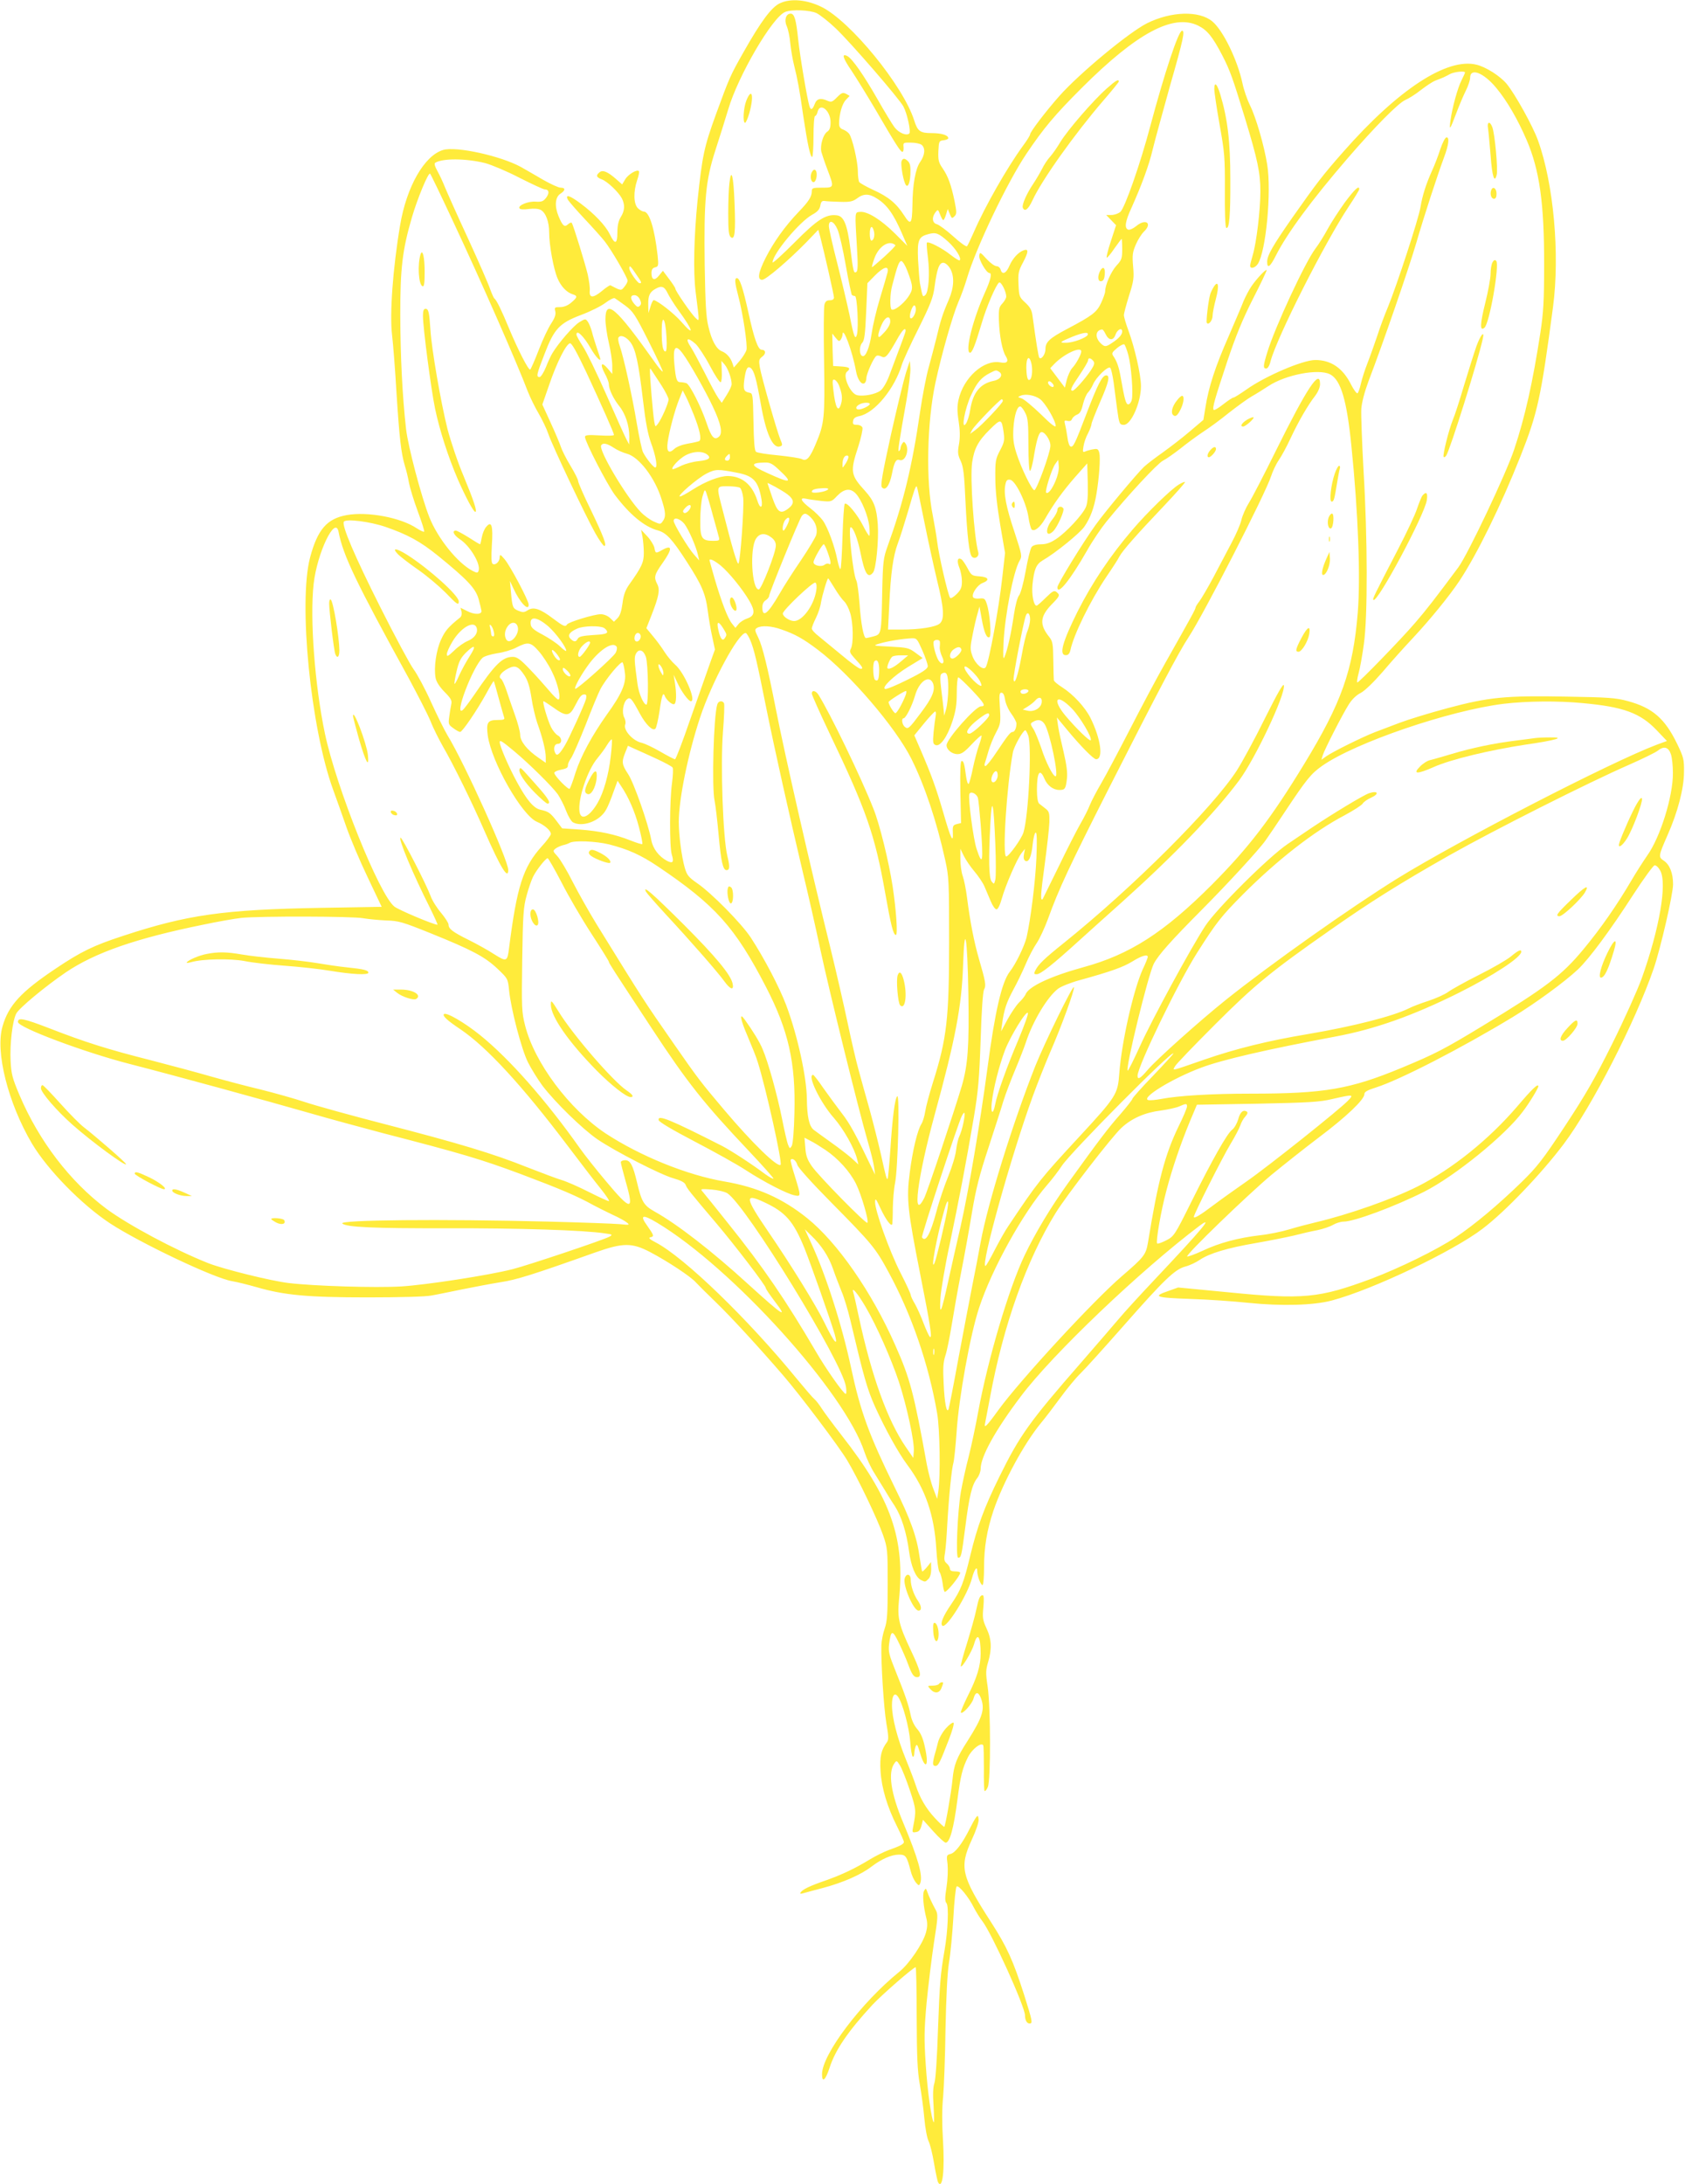 <?xml version="1.0" standalone="no"?>
<!DOCTYPE svg PUBLIC "-//W3C//DTD SVG 20010904//EN"
 "http://www.w3.org/TR/2001/REC-SVG-20010904/DTD/svg10.dtd">
<svg version="1.0" xmlns="http://www.w3.org/2000/svg"
 width="988pt" height="1280pt" viewBox="0 0 988 1280"
 preserveAspectRatio="xMidYMid meet">
<g transform="translate(0,1280) scale(0.1,-0.1)"
fill="#ffeb3b" stroke="none">
<path d="M4573 12781 c-49 -23 -110 -104 -213 -286 -80 -141 -83 -150 -162
-365 -70 -193 -80 -241 -108 -506 -21 -212 -26 -417 -11 -536 23 -184 23 -173
1 -153 -24 21 -120 160 -120 173 0 5 -17 31 -37 57 l-36 48 -23 -28 c-25 -32
-44 -26 -44 14 0 21 6 30 21 34 20 5 21 10 15 69 -18 160 -49 258 -81 258 -8
0 -24 9 -35 20 -25 25 -27 96 -4 164 9 26 14 50 10 53 -11 12 -63 -19 -80 -48
l-18 -30 -35 31 c-50 44 -79 56 -98 40 -22 -18 -19 -29 13 -41 33 -12 98 -74
118 -111 19 -37 18 -72 -6 -110 -14 -23 -20 -51 -20 -91 0 -70 -15 -72 -45 -9
-25 51 -90 119 -169 178 -65 49 -94 58 -76 23 7 -11 51 -62 98 -112 48 -51
101 -110 118 -132 39 -49 134 -213 134 -230 0 -7 -8 -23 -19 -36 -19 -24 -19
-24 -82 9 -3 1 -26 -13 -49 -33 -52 -43 -76 -43 -72 1 2 17 -4 60 -12 96 -15
63 -83 284 -93 301 -3 5 -13 1 -23 -8 -20 -18 -31 -10 -55 48 -24 58 -20 111
10 131 31 20 32 36 2 36 -12 0 -58 21 -102 46 -44 26 -102 59 -130 75 -118 65
-380 123 -457 100 -110 -33 -214 -215 -252 -441 -43 -255 -62 -522 -47 -645 6
-49 18 -202 26 -340 17 -264 27 -352 49 -425 8 -25 19 -70 24 -100 6 -31 29
-106 52 -168 23 -62 40 -115 37 -118 -3 -3 -22 6 -44 20 -94 63 -288 99 -410
77 -116 -21 -171 -84 -215 -249 -69 -264 3 -994 134 -1357 22 -60 58 -162 80
-225 22 -63 77 -194 123 -290 l83 -175 -357 -6 c-570 -10 -782 -40 -1159 -164
-175 -57 -248 -93 -397 -193 -203 -136 -275 -215 -310 -337 -44 -149 32 -449
172 -687 91 -153 290 -357 458 -468 176 -115 611 -322 716 -339 30 -5 94 -21
143 -35 162 -47 298 -60 651 -60 188 0 343 4 375 11 30 5 111 22 180 36 69 14
170 33 225 42 93 14 186 43 557 175 162 57 213 57 319 2 101 -53 240 -144 270
-179 13 -14 66 -67 118 -117 87 -84 257 -269 392 -426 99 -114 331 -422 377
-500 63 -105 175 -339 209 -435 27 -78 28 -86 28 -290 0 -176 -3 -218 -18
-261 -10 -28 -18 -71 -19 -95 -3 -100 14 -370 29 -458 13 -73 14 -97 5 -110
-36 -48 -44 -86 -39 -171 6 -99 39 -210 97 -325 22 -44 40 -85 40 -91 0 -12
-23 -24 -91 -48 -25 -9 -73 -33 -105 -52 -92 -56 -162 -89 -256 -123 -99 -34
-143 -55 -154 -73 -5 -8 0 -9 17 -4 13 4 67 18 119 32 112 30 218 76 279 123
59 45 118 71 162 71 40 0 46 -9 69 -97 5 -22 19 -52 29 -65 18 -21 20 -22 27
-5 16 43 -12 144 -100 354 -73 173 -91 295 -51 349 12 17 14 16 33 -15 11 -19
37 -84 57 -144 37 -111 38 -120 19 -215 -6 -31 -5 -34 16 -30 18 2 26 12 33
38 l9 34 60 -67 c33 -37 66 -67 73 -67 24 0 47 83 69 253 18 140 30 185 62
249 24 47 77 88 89 69 3 -5 4 -66 4 -135 -1 -70 1 -129 4 -133 4 -3 12 7 19
23 18 40 17 467 -1 589 -12 79 -11 97 3 144 23 78 20 135 -10 198 -22 48 -24
62 -18 124 4 46 3 69 -4 69 -16 0 -23 -15 -38 -86 -7 -36 -32 -123 -54 -195
-23 -72 -39 -133 -36 -136 8 -8 65 88 77 129 20 74 39 49 39 -53 0 -72 -21
-142 -77 -252 -24 -49 -42 -92 -39 -95 11 -10 66 52 74 82 11 40 27 43 42 7
27 -67 13 -113 -77 -255 -64 -99 -80 -140 -88 -226 -7 -74 -41 -269 -48 -277
-2 -2 -27 21 -54 50 -52 55 -90 120 -113 192 -7 22 -32 89 -57 150 -52 127
-83 248 -83 322 0 55 15 77 35 49 27 -36 66 -181 72 -263 3 -46 10 -86 15 -89
4 -3 8 5 9 18 0 13 4 32 8 43 7 16 11 9 25 -37 31 -106 55 -84 30 28 -11 54
-25 86 -45 109 -18 20 -33 52 -39 81 -11 57 -32 120 -90 263 -36 89 -42 111
-37 153 11 87 20 88 59 6 19 -40 43 -95 53 -123 22 -59 33 -75 52 -75 30 0 22
34 -36 157 -70 148 -80 190 -70 293 37 362 -45 596 -338 970 -49 63 -101 133
-115 155 -14 22 -33 47 -43 55 -10 8 -56 62 -104 120 -285 349 -658 710 -826
798 -35 18 -45 27 -32 30 24 5 22 11 -18 68 -46 63 -28 69 57 18 442 -265
1104 -997 1217 -1345 12 -36 37 -90 56 -120 18 -30 46 -74 61 -99 15 -25 41
-68 60 -96 40 -62 69 -155 84 -265 12 -89 38 -152 69 -169 25 -13 27 -13 45 6
10 9 16 32 16 57 l-1 42 -24 -30 c-13 -16 -26 -27 -28 -25 -2 3 -8 41 -15 85
-16 118 -53 220 -147 410 -150 306 -200 442 -255 700 -53 248 -147 542 -234
730 l-37 80 36 -35 c61 -58 104 -124 129 -196 13 -38 36 -97 50 -132 15 -34
38 -111 52 -170 79 -333 98 -402 145 -507 59 -130 136 -270 190 -342 104 -139
157 -292 169 -490 4 -68 12 -129 19 -137 6 -7 14 -37 18 -65 3 -28 9 -51 13
-51 14 0 90 94 90 112 0 5 -13 8 -30 8 -20 0 -30 5 -30 15 0 8 -8 22 -18 31
-16 13 -18 24 -11 62 4 26 10 99 13 162 10 174 26 331 36 365 5 17 13 98 19
181 13 203 80 572 132 729 75 228 257 556 399 720 29 33 67 83 86 112 53 81
654 686 654 658 0 -3 -54 -62 -120 -131 -66 -68 -120 -129 -120 -134 0 -5 -33
-47 -72 -92 -69 -78 -123 -149 -306 -403 -100 -139 -192 -292 -254 -422 -93
-194 -216 -611 -273 -921 -14 -78 -39 -195 -55 -259 -17 -64 -37 -157 -46
-207 -20 -120 -31 -386 -16 -386 18 0 20 10 42 180 23 181 39 248 70 287 11
14 20 39 20 54 0 71 86 227 235 424 185 247 705 742 1049 1001 85 63 18 -17
-264 -316 -86 -91 -180 -194 -210 -230 -30 -36 -129 -150 -220 -255 -304 -348
-361 -428 -480 -670 -90 -183 -129 -289 -171 -463 -38 -159 -55 -202 -112
-285 -47 -69 -65 -112 -52 -125 23 -22 151 183 175 281 13 49 30 72 30 39 0
-28 20 -82 31 -82 5 0 9 47 9 104 0 118 17 218 55 332 57 167 179 393 279 514
25 30 77 98 115 150 38 52 90 115 116 140 26 25 138 149 249 275 242 275 305
336 367 352 24 6 62 24 84 39 56 38 162 70 332 99 80 14 180 34 222 44 42 11
103 25 136 31 33 7 74 21 91 31 17 10 45 19 62 19 62 0 299 88 472 175 180 91
475 330 579 470 39 51 91 137 91 148 0 20 -38 -17 -123 -117 -166 -194 -382
-368 -585 -470 -149 -75 -406 -165 -597 -210 -38 -9 -108 -27 -154 -41 -46
-14 -125 -30 -174 -35 -126 -15 -237 -44 -336 -91 -46 -21 -87 -36 -90 -33
-10 9 351 358 494 478 72 59 198 159 280 221 156 117 265 220 265 252 0 14 17
23 70 40 138 44 500 230 800 412 132 80 303 205 382 279 65 61 191 231 323
436 61 94 118 172 126 174 9 2 23 -11 34 -31 41 -76 -5 -341 -109 -632 -26
-71 -104 -245 -174 -385 -101 -203 -158 -301 -276 -480 -130 -197 -162 -238
-255 -329 -138 -134 -274 -248 -386 -323 -110 -73 -328 -180 -492 -242 -309
-115 -401 -124 -843 -80 l-292 28 -56 -20 c-97 -33 -78 -40 125 -47 103 -3
258 -14 343 -23 193 -20 383 -15 490 14 238 63 712 289 884 421 132 100 345
323 475 496 165 219 421 718 528 1030 40 117 113 434 113 492 0 66 -20 116
-55 139 -32 21 -31 27 23 150 59 133 96 273 96 369 1 74 -2 86 -40 165 -72
149 -145 212 -290 251 -69 19 -115 22 -354 26 -364 7 -461 -3 -704 -68 -105
-28 -231 -67 -281 -86 -49 -19 -115 -44 -145 -55 -70 -27 -246 -114 -284 -141
l-28 -20 7 24 c10 34 118 245 154 301 18 29 45 55 70 67 24 13 74 61 128 123
48 57 128 146 177 198 102 109 215 248 273 335 104 157 243 440 358 730 101
255 120 341 191 875 41 309 4 723 -88 977 -30 84 -135 273 -184 332 -39 46
-120 98 -177 112 -172 42 -458 -144 -780 -510 -121 -137 -159 -187 -299 -386
-116 -166 -148 -222 -148 -260 0 -42 18 -29 51 37 66 131 212 328 418 567 163
189 300 327 341 345 19 8 61 34 92 59 31 24 69 49 85 55 43 16 56 22 83 37 24
14 90 21 90 10 0 -3 -9 -23 -20 -45 -23 -44 -55 -162 -65 -235 -9 -65 -3 -57
34 42 17 45 42 104 56 132 14 28 25 61 25 75 0 61 79 31 154 -60 63 -76 125
-183 178 -306 75 -175 103 -370 102 -733 0 -208 -4 -274 -22 -395 -45 -292
-90 -494 -154 -685 -46 -139 -272 -616 -327 -690 -134 -180 -188 -250 -253
-325 -82 -96 -329 -350 -339 -350 -4 0 -1 24 7 53 8 28 22 106 31 172 23 162
22 621 -2 1019 -9 164 -15 326 -13 360 3 38 19 99 42 161 87 227 236 660 280
810 46 159 125 400 164 505 26 70 32 115 14 115 -8 0 -23 -29 -37 -70 -12 -38
-34 -95 -48 -125 -36 -80 -57 -147 -68 -214 -11 -69 -139 -459 -191 -586 -20
-47 -48 -123 -63 -170 -16 -47 -41 -118 -57 -159 -16 -40 -33 -95 -39 -122 -6
-27 -15 -51 -19 -54 -5 -3 -23 21 -39 53 -48 95 -117 142 -209 142 -73 0 -295
-95 -405 -174 -36 -25 -69 -46 -74 -46 -6 0 -33 -18 -61 -40 -28 -22 -53 -37
-56 -32 -8 13 6 61 81 287 49 146 89 244 150 364 46 90 82 166 80 168 -6 6
-57 -49 -88 -93 -16 -23 -37 -64 -48 -90 -10 -27 -51 -121 -89 -210 -76 -172
-116 -295 -134 -412 l-12 -73 -79 -67 c-43 -37 -115 -92 -158 -123 -44 -31
-94 -69 -111 -85 -42 -40 -231 -266 -285 -342 -76 -106 -223 -346 -223 -364 0
-51 75 42 175 217 31 55 82 130 112 167 126 155 298 340 332 358 20 10 65 42
101 70 36 29 94 72 130 96 36 23 106 74 155 114 50 39 110 83 135 97 25 14 68
41 97 60 101 67 294 104 362 69 63 -33 98 -151 125 -421 40 -390 54 -773 37
-978 -28 -337 -95 -526 -314 -885 -195 -320 -324 -489 -542 -708 -280 -280
-481 -409 -753 -483 -193 -53 -323 -114 -339 -160 -4 -9 -20 -30 -38 -47 -17
-17 -47 -62 -68 -100 l-37 -69 6 45 c11 81 25 124 65 198 22 40 55 108 73 151
18 43 47 98 65 124 17 25 46 88 65 139 64 178 127 312 357 766 295 581 410
799 468 887 90 137 450 839 484 944 9 28 29 71 45 94 16 23 48 82 70 130 46
98 101 193 144 248 17 23 28 49 28 68 0 93 -76 -22 -258 -389 -69 -140 -141
-279 -159 -307 -18 -29 -38 -74 -44 -100 -6 -27 -32 -86 -57 -133 -24 -47 -73
-137 -106 -201 -34 -64 -72 -128 -84 -144 -12 -15 -22 -32 -22 -36 0 -9 -24
-53 -177 -324 -50 -88 -143 -263 -208 -390 -65 -126 -140 -268 -167 -314 -27
-46 -58 -105 -68 -130 -10 -26 -35 -75 -56 -111 -20 -35 -78 -148 -127 -250
-50 -102 -92 -187 -93 -189 -15 -17 -12 32 11 198 14 105 27 218 28 252 1 54
-1 63 -23 80 -14 11 -31 24 -37 29 -8 7 -13 37 -13 80 0 104 17 130 44 66 17
-40 51 -66 88 -66 33 0 37 7 44 67 4 33 -2 80 -19 153 -14 58 -29 127 -33 155
l-7 50 58 -70 c81 -98 157 -175 172 -175 44 0 28 120 -34 244 -31 61 -100 136
-164 177 -27 17 -50 36 -50 43 -1 6 -2 59 -3 118 -1 94 -4 110 -24 135 -58 72
-54 119 13 189 50 51 52 56 30 74 -14 11 -23 6 -63 -33 -26 -26 -50 -47 -54
-47 -17 0 -30 65 -24 124 9 89 22 119 59 141 75 43 219 160 245 198 36 52 58
113 71 192 16 96 24 211 17 240 -6 23 -11 26 -34 22 -15 -2 -36 -8 -46 -12
-17 -8 -19 -5 -13 29 3 21 15 56 27 77 11 22 20 46 20 54 0 7 23 65 50 128 52
118 60 157 36 157 -23 0 -50 -54 -114 -221 -69 -181 -79 -202 -95 -196 -7 2
-15 26 -18 53 -4 27 -10 61 -14 76 -6 23 -4 26 14 21 14 -3 23 0 27 12 4 9 17
20 29 25 17 6 26 22 35 61 7 28 20 59 29 68 9 9 23 31 30 48 17 41 88 110 101
97 5 -5 14 -44 20 -87 5 -42 15 -111 20 -153 12 -88 14 -94 40 -94 42 0 100
131 100 227 0 66 -37 227 -74 327 -14 38 -26 78 -26 89 0 11 14 62 30 114 27
84 30 103 24 171 -6 67 -3 85 16 129 12 28 33 61 46 74 54 51 12 81 -45 33
-17 -14 -38 -23 -46 -20 -23 9 -18 47 19 127 60 134 104 253 125 344 12 50 58
216 101 371 79 275 89 324 71 324 -21 0 -102 -244 -186 -558 -59 -223 -150
-482 -176 -504 -12 -10 -35 -18 -52 -18 l-31 0 29 -30 29 -30 -31 -95 c-17
-52 -28 -95 -23 -95 4 0 25 25 45 55 21 30 40 55 42 55 1 0 3 -27 3 -60 0 -54
-3 -64 -34 -97 -32 -36 -66 -113 -66 -151 0 -9 -11 -40 -24 -68 -25 -54 -51
-74 -201 -153 -102 -54 -125 -76 -125 -117 0 -30 -24 -64 -36 -51 -5 5 -18 85
-40 246 -4 33 -14 51 -42 77 -35 32 -37 37 -40 106 -3 66 -1 79 27 131 32 61
33 81 3 70 -31 -11 -64 -47 -83 -90 -19 -46 -43 -56 -52 -23 -3 11 -14 20 -24
20 -11 0 -37 19 -59 43 -36 40 -39 41 -42 19 -4 -24 42 -102 59 -102 17 0 8
-40 -26 -115 -70 -155 -117 -342 -89 -352 13 -4 30 38 70 172 28 97 85 228
102 239 12 7 42 -53 42 -82 0 -9 -10 -27 -22 -40 -20 -21 -23 -33 -21 -100 3
-91 20 -177 40 -209 20 -31 8 -45 -32 -37 -96 18 -216 -89 -245 -220 -8 -36
-8 -69 1 -125 8 -53 9 -94 2 -134 -9 -49 -7 -63 10 -99 16 -35 21 -79 28 -238
10 -203 22 -307 38 -323 17 -17 44 1 37 26 -25 90 -49 436 -36 526 12 82 35
126 104 194 66 65 69 64 81 -19 6 -45 3 -58 -22 -105 -26 -50 -28 -62 -27
-164 0 -71 11 -167 29 -273 l28 -163 -16 -142 c-21 -189 -78 -496 -97 -527
-14 -23 -62 18 -79 67 -13 36 -13 51 2 124 9 46 22 102 29 124 l11 40 13 -72
c14 -80 30 -117 46 -107 12 8 2 141 -16 194 -10 31 -14 35 -43 32 -17 -2 -34
1 -37 7 -12 18 25 73 55 84 44 17 36 35 -18 39 -44 3 -48 6 -70 48 -13 24 -29
48 -36 52 -22 14 -28 -9 -13 -47 9 -21 16 -57 16 -82 0 -36 -6 -50 -31 -75
-17 -17 -34 -27 -38 -22 -12 13 -68 256 -76 329 -4 33 -16 103 -26 155 -41
200 -34 546 16 778 36 167 101 394 134 471 16 36 39 100 51 141 53 179 236
562 349 730 102 151 164 225 325 386 322 321 535 435 681 364 53 -26 85 -65
143 -177 45 -88 60 -131 131 -363 75 -247 91 -321 91 -432 0 -111 -23 -301
-45 -374 -8 -27 -15 -55 -15 -61 0 -21 29 -14 45 10 48 73 81 424 55 583 -18
112 -67 280 -101 347 -16 33 -36 90 -44 129 -29 136 -113 309 -176 362 -77 65
-242 60 -383 -10 -106 -53 -396 -293 -515 -427 -78 -88 -171 -210 -171 -224 0
-6 -19 -37 -43 -69 -91 -125 -221 -352 -287 -504 -18 -41 -36 -79 -40 -83 -4
-5 -41 21 -81 58 -40 36 -84 68 -96 71 -27 7 -31 40 -8 70 14 18 15 18 27 -13
7 -18 15 -33 19 -33 3 0 11 15 16 33 l10 32 12 -29 c11 -27 13 -28 27 -14 14
14 14 23 1 89 -20 96 -38 146 -71 194 -23 33 -26 48 -24 100 3 57 4 60 31 63
15 2 27 7 27 12 0 18 -40 30 -98 30 -67 0 -82 11 -102 75 -64 202 -374 582
-544 665 -86 42 -180 51 -243 21z m215 -58 c20 -10 70 -49 111 -88 87 -82 375
-415 398 -459 23 -43 45 -148 35 -158 -16 -16 -62 3 -87 36 -13 17 -58 91
-100 165 -81 142 -147 236 -176 252 -36 19 -28 -10 25 -87 29 -44 92 -146 141
-229 114 -196 145 -245 156 -245 6 0 8 12 7 28 -3 26 -1 27 44 26 25 0 53 -6
62 -13 23 -19 20 -60 -9 -101 -27 -39 -44 -131 -45 -255 -2 -109 -10 -118 -49
-57 -45 70 -92 109 -181 149 -41 19 -78 40 -82 46 -4 7 -8 35 -8 63 0 57 -33
199 -52 221 -7 9 -22 19 -35 24 -17 6 -23 16 -23 36 1 56 18 115 40 138 l22
23 -21 12 c-19 9 -26 7 -53 -20 -27 -28 -34 -30 -55 -21 -42 19 -64 13 -76
-19 -13 -34 -23 -38 -31 -12 -13 42 -56 296 -66 392 -12 116 -22 150 -44 150
-28 0 -39 -38 -23 -73 8 -18 18 -63 21 -102 4 -38 14 -96 22 -127 20 -80 32
-142 54 -298 25 -165 41 -240 52 -240 4 0 8 54 8 120 0 66 4 120 9 120 5 0 12
11 15 25 14 57 76 7 76 -61 0 -32 -5 -47 -21 -57 -23 -17 -41 -79 -33 -117 4
-14 19 -60 35 -102 41 -108 41 -108 -31 -108 -54 0 -60 -2 -60 -21 0 -31 -17
-59 -80 -124 -79 -83 -145 -176 -191 -267 -43 -86 -50 -128 -20 -128 22 0 154
113 258 219 l71 74 11 -39 c23 -88 81 -343 81 -358 0 -10 -9 -16 -25 -16 -18
0 -26 -7 -31 -26 -4 -14 -5 -164 -2 -333 5 -332 2 -362 -48 -481 -35 -84 -55
-106 -82 -91 -11 6 -73 15 -138 22 -66 6 -124 15 -131 21 -9 7 -13 60 -15 176
-3 158 -4 167 -23 170 -33 6 -38 18 -31 74 9 67 19 86 39 70 19 -16 32 -64 57
-204 31 -180 72 -271 115 -254 14 5 14 9 0 42 -20 49 -111 368 -120 423 -6 39
-5 46 15 61 23 17 20 40 -4 40 -21 0 -44 64 -77 215 -33 150 -52 205 -68 205
-15 0 -13 -25 8 -105 27 -101 55 -288 48 -316 -4 -14 -22 -43 -40 -64 l-34
-39 -8 24 c-10 32 -34 60 -62 71 -32 12 -60 62 -79 144 -14 55 -18 132 -22
360 -5 383 5 496 63 675 24 74 58 182 75 239 58 197 259 541 334 571 38 16
146 11 184 -7z m-1943 -879 c37 -10 128 -48 201 -86 73 -37 140 -68 148 -68
25 0 29 -21 9 -48 -17 -22 -26 -26 -61 -24 -44 4 -107 -22 -96 -39 4 -7 25 -8
54 -4 30 4 56 2 70 -5 30 -16 50 -69 50 -133 0 -74 26 -215 49 -268 20 -48 54
-83 89 -94 30 -9 28 -18 -9 -49 -20 -17 -43 -26 -65 -26 -32 0 -34 -2 -28 -25
4 -18 -2 -37 -24 -71 -17 -25 -50 -95 -73 -155 -23 -60 -46 -112 -50 -115 -10
-6 -73 118 -125 243 -42 102 -73 166 -85 173 -4 3 -15 28 -25 55 -9 28 -68
163 -131 300 -64 138 -124 273 -135 300 -11 28 -30 69 -43 92 -16 29 -20 45
-13 49 44 27 180 26 293 -2z m-192 -334 c169 -360 378 -836 442 -1005 13 -33
41 -91 63 -128 22 -38 48 -92 57 -120 22 -66 220 -484 276 -583 23 -41 47 -74
52 -74 17 0 -3 54 -78 210 -42 85 -75 162 -75 170 0 9 -20 49 -45 90 -25 41
-50 91 -56 110 -6 19 -33 83 -60 142 l-49 107 41 118 c45 131 98 236 121 241
10 2 38 -48 96 -170 95 -205 162 -356 162 -367 0 -5 -38 -6 -85 -3 -68 4 -85
2 -85 -9 0 -27 128 -275 174 -338 87 -116 174 -189 254 -210 49 -14 83 -50
170 -185 86 -133 109 -185 122 -286 6 -47 18 -117 27 -156 l15 -71 -32 -89
c-17 -49 -68 -194 -113 -321 -44 -128 -84 -233 -89 -233 -5 0 -44 20 -87 45
-43 25 -91 47 -107 51 -52 10 -111 75 -98 108 4 10 1 28 -6 41 -15 28 -6 87
16 106 19 16 28 6 76 -84 35 -64 75 -104 91 -88 6 6 16 52 24 102 13 93 21
116 31 90 8 -22 42 -53 55 -48 13 4 15 58 4 127 l-7 45 21 -45 c23 -52 66
-110 80 -110 34 0 -39 170 -93 215 -17 15 -45 48 -61 73 -16 26 -47 68 -69 94
l-38 46 30 76 c43 110 51 149 34 182 -21 40 -18 55 31 124 60 85 58 111 -5 75
-35 -20 -37 -19 -43 15 -4 16 -23 47 -42 67 l-36 38 8 -40 c4 -22 8 -65 8 -95
0 -57 -12 -83 -87 -188 -22 -32 -32 -60 -38 -109 -6 -45 -15 -72 -29 -86 l-21
-21 -23 22 c-14 13 -36 22 -55 22 -37 0 -189 -46 -197 -60 -10 -16 -20 -12
-84 36 -75 57 -114 69 -147 47 -20 -13 -29 -13 -54 -3 -34 14 -36 21 -44 110
l-6 65 21 -45 c37 -81 89 -136 89 -94 0 24 -108 227 -141 266 -25 29 -28 31
-29 12 0 -26 -25 -49 -41 -39 -8 5 -9 37 -5 109 8 116 -2 146 -33 108 -11 -12
-22 -40 -26 -62 -4 -22 -8 -40 -10 -40 -3 0 -33 18 -67 40 -35 22 -69 40 -75
40 -25 0 -12 -27 24 -51 60 -39 124 -147 109 -185 -5 -13 -9 -13 -35 0 -88 46
-205 191 -254 316 -47 120 -124 412 -136 515 -22 197 -33 424 -34 670 0 272
12 378 68 570 32 110 97 267 107 257 4 -4 63 -126 131 -272z m2488 127 c59
-36 99 -92 148 -206 l31 -72 -73 73 c-82 81 -162 131 -205 126 -31 -3 -30 5
-17 -214 6 -96 5 -133 -4 -138 -15 -10 -18 1 -35 137 -18 141 -38 191 -80 195
-64 8 -115 -26 -248 -160 -71 -71 -128 -123 -128 -116 0 49 158 239 233 280
31 17 43 31 47 53 4 23 10 29 25 27 11 -2 52 -4 90 -5 59 -2 75 2 100 20 38
29 71 29 116 0z m-231 -180 c11 -24 33 -119 49 -211 16 -92 33 -171 36 -175 4
-3 12 -6 18 -6 13 0 22 -182 12 -225 -10 -37 -19 -13 -44 115 -13 61 -45 197
-72 303 -27 105 -49 203 -49 217 0 40 29 30 50 -18z m214 -11 c7 -27 -1 -56
-15 -56 -5 0 -9 18 -9 40 0 44 14 54 24 16z m435 -62 c45 -41 81 -98 68 -110
-3 -3 -27 12 -54 33 -49 39 -129 80 -138 71 -3 -2 0 -42 6 -89 12 -96 4 -202
-16 -219 -15 -12 -15 -13 -31 70 -3 19 -8 82 -11 138 -5 116 3 135 61 150 44
12 60 5 115 -44z m-309 -21 c3 -3 -27 -33 -65 -68 -39 -35 -71 -62 -72 -61 -2
2 4 24 13 49 25 73 87 114 124 80z m70 -150 c36 -95 36 -108 4 -155 -30 -42
-81 -81 -96 -72 -11 7 -10 91 3 139 31 120 41 145 54 145 7 0 23 -25 35 -57z
m250 15 c27 -45 25 -110 -6 -183 -36 -82 -50 -126 -73 -225 -12 -47 -32 -125
-46 -175 -14 -49 -37 -169 -51 -265 -46 -316 -97 -525 -189 -780 -25 -69 -28
-89 -32 -265 -5 -254 -5 -252 -51 -265 -20 -5 -40 -10 -44 -10 -14 0 -30 85
-38 201 -5 64 -13 126 -19 137 -19 36 -49 312 -33 312 15 0 40 -65 57 -147 25
-126 44 -156 74 -119 18 21 34 190 28 282 -7 98 -22 138 -74 196 -86 94 -89
113 -41 259 17 53 28 103 25 113 -4 9 -17 16 -32 16 -22 0 -26 4 -23 22 2 16
12 24 36 29 91 18 208 161 251 304 7 22 50 117 97 210 71 143 86 182 94 245
14 104 27 140 51 140 11 0 28 -14 39 -32z m-1841 -34 c34 -49 36 -54 21 -54
-12 0 -60 70 -60 87 0 21 7 15 39 -33z m1475 9 c-4 -16 -24 -85 -45 -154 -21
-69 -42 -160 -48 -203 -12 -82 -35 -140 -54 -133 -19 6 -20 57 -2 77 14 15 18
51 24 185 l7 165 44 45 c52 53 84 60 74 18z m-1290 -120 c10 -21 39 -67 65
-103 87 -119 96 -159 15 -65 -42 48 -138 123 -161 126 -4 0 -13 -17 -19 -38
l-12 -38 -1 51 c-1 52 9 73 44 92 34 19 51 13 69 -25z m-162 -38 c9 -20 9 -28
-1 -38 -10 -9 -16 -7 -32 12 -25 30 -24 51 1 51 12 0 25 -10 32 -25z m-86 -36
c46 -34 58 -52 137 -209 48 -95 85 -175 83 -178 -3 -2 -27 26 -53 64 -222 313
-283 365 -283 242 0 -29 9 -91 20 -138 11 -47 20 -107 20 -133 l0 -49 -26 31
c-37 44 -48 29 -19 -26 14 -25 25 -54 25 -65 0 -29 26 -84 60 -127 37 -45 60
-116 60 -180 l-1 -46 -16 30 c-9 17 -62 134 -117 260 -56 127 -118 255 -139
286 -20 31 -37 61 -37 68 0 32 42 -8 84 -81 26 -45 56 -79 56 -63 0 4 -9 33
-20 64 -10 31 -24 74 -29 96 -6 22 -17 49 -24 59 -14 19 -15 19 -51 -3 -34
-21 -122 -122 -157 -181 -9 -14 -26 -51 -38 -82 -13 -32 -30 -58 -37 -58 -21
0 -18 15 28 133 57 150 88 183 215 231 54 20 118 52 143 71 24 18 49 31 55 27
5 -3 33 -22 61 -43z m1704 -22 c0 -28 -24 -64 -33 -50 -8 13 12 73 24 73 5 0
9 -10 9 -23z m-150 -72 c0 -15 -14 -41 -35 -63 -29 -31 -34 -34 -35 -17 0 11
9 39 20 63 21 47 50 57 50 17z m-1312 -90 c3 -53 1 -85 -6 -85 -15 0 -22 37
-22 120 0 105 22 78 28 -35z m1402 36 c0 -8 -20 -62 -96 -263 -14 -38 -37 -77
-51 -87 -28 -22 -100 -36 -138 -27 -40 10 -86 115 -59 137 24 20 16 28 -33 31
l-48 3 -3 95 -2 95 20 -25 c17 -21 21 -23 30 -10 5 8 10 21 10 28 1 57 58 -96
79 -212 9 -51 32 -83 50 -72 6 4 11 17 11 29 0 26 43 122 59 131 6 4 19 2 30
-4 23 -12 35 2 90 99 31 56 51 76 51 52z m1172 -18 c19 -40 46 -42 59 -4 11
31 39 43 39 18 0 -18 -19 -40 -57 -65 -39 -27 -47 -27 -73 0 -31 34 -25 73 12
77 4 1 13 -11 20 -26z m-104 -5 c-6 -17 -85 -47 -127 -47 -43 -1 -37 5 36 35
65 26 97 30 91 12z m-2683 -42 c32 -41 49 -120 76 -348 14 -120 28 -194 46
-243 29 -78 40 -145 25 -145 -10 0 -51 50 -71 88 -7 12 -23 89 -37 170 -27
162 -78 392 -100 454 -8 22 -11 44 -8 49 11 19 44 7 69 -25z m385 -13 c16 -16
54 -73 83 -128 29 -55 57 -98 63 -95 5 3 8 32 6 65 l-2 60 20 -23 c19 -23 40
-81 40 -114 0 -10 -13 -38 -29 -63 l-29 -46 -20 28 c-11 15 -47 82 -80 148
-34 66 -70 134 -81 150 -36 53 -20 62 29 18z m2536 -64 c17 -63 30 -225 20
-263 -3 -14 -13 -26 -20 -26 -14 0 -21 24 -45 160 -10 57 -22 93 -43 123 -11
16 -8 22 22 47 19 16 39 25 43 21 4 -4 15 -32 23 -62z m-2613 9 c39 -52 135
-222 177 -312 48 -101 59 -156 35 -176 -26 -22 -44 -3 -71 78 -32 96 -99 228
-119 236 -9 3 -25 6 -35 6 -22 0 -27 14 -36 107 -9 100 6 119 49 61z m2337 12
c0 -17 -30 -73 -53 -97 -11 -12 -25 -43 -32 -69 l-11 -46 -43 57 -43 57 23 24
c56 59 159 107 159 74z m-295 -61 c11 -32 8 -90 -4 -102 -12 -12 -19 2 -22 43
-6 71 11 108 26 59z m365 6 c10 -12 8 -22 -14 -56 -34 -50 -95 -119 -107 -119
-17 0 -9 19 41 92 27 40 50 79 50 86 0 17 15 15 30 -3z m-2532 -143 c23 -36
42 -73 42 -83 0 -22 -41 -115 -63 -144 -15 -19 -15 -18 -21 15 -7 40 -26 265
-25 295 0 19 0 20 12 1 7 -11 31 -48 55 -84z m1980 79 c26 -16 9 -45 -31 -53
-79 -16 -122 -68 -138 -169 -5 -34 -17 -71 -26 -83 -29 -40 -6 89 31 168 34
74 60 104 111 130 35 18 36 18 53 7z m-939 -79 c18 -46 22 -76 13 -107 -16
-58 -34 -28 -46 82 -6 53 -5 62 8 57 8 -3 19 -17 25 -32z m1258 -8 c-9 -10
-38 16 -31 28 4 6 13 4 22 -6 9 -8 13 -19 9 -22z m-2109 -165 c35 -88 47 -145
32 -154 -5 -3 -35 -10 -66 -15 -34 -6 -66 -18 -80 -31 -33 -31 -47 -16 -39 40
9 64 41 185 67 250 l21 53 18 -35 c10 -19 31 -68 47 -108z m2030 92 c30 -21
92 -127 92 -157 0 -12 -29 10 -87 68 -49 47 -99 89 -113 93 -24 8 -24 8 -5 16
29 12 81 3 113 -20z m-218 -11 c0 -13 -125 -145 -163 -172 l-29 -21 12 23 c13
25 163 180 174 180 3 0 6 -4 6 -10z m-780 -18 c0 -10 -45 -32 -65 -32 -20 0
-19 17 3 29 21 13 62 14 62 3z m912 -53 c15 -28 18 -61 18 -186 0 -85 4 -153
9 -153 5 0 14 33 21 73 16 99 29 145 42 153 18 12 58 -43 57 -79 0 -39 -80
-259 -94 -260 -14 -1 -78 131 -105 216 -18 56 -21 86 -18 146 5 79 23 134 42
128 6 -2 19 -19 28 -38z m-2414 -203 c20 -14 55 -29 77 -35 72 -19 166 -142
205 -270 24 -75 25 -101 6 -126 -13 -19 -15 -19 -54 -1 -22 10 -56 35 -75 55
-85 88 -249 364 -232 391 10 16 33 12 73 -14z m547 -39 c28 -21 12 -34 -50
-40 -31 -3 -75 -15 -99 -26 -23 -12 -46 -21 -50 -21 -16 0 18 43 56 70 45 33
110 41 143 17z m135 -17 c0 -11 -7 -20 -15 -20 -18 0 -19 12 -3 28 16 16 18
15 18 -8z m693 -7 c-3 -10 -12 -27 -20 -38 -13 -19 -13 -19 -13 2 0 32 10 53
26 53 8 0 11 -6 7 -17z m1216 -132 c-21 -50 -44 -79 -55 -68 -8 8 33 139 53
167 l18 25 3 -37 c2 -22 -6 -57 -19 -87z m-1619 63 c82 -76 67 -80 -72 -16
-98 44 -102 59 -15 61 32 1 46 -6 87 -45z m1797 -216 c-19 -45 -116 -149 -174
-187 -33 -22 -58 -31 -88 -31 -27 0 -48 -6 -56 -16 -7 -8 -23 -72 -35 -141
-13 -72 -30 -133 -39 -143 -9 -10 -22 -58 -30 -113 -16 -110 -39 -211 -55
-247 -8 -19 -9 -1 -6 80 8 164 58 421 94 483 16 27 15 32 -30 170 -50 149 -64
226 -53 277 5 25 11 31 28 28 31 -4 94 -133 107 -217 5 -36 14 -69 19 -74 15
-15 49 11 78 61 51 89 106 165 177 246 l71 80 3 -111 c2 -80 -1 -122 -11 -145z
m-2044 201 c95 -18 124 -50 142 -156 9 -54 -9 -58 -25 -5 -30 92 -89 141 -172
142 -50 0 -132 -32 -207 -80 -34 -22 -67 -40 -74 -40 -21 1 105 109 157 135
51 26 67 26 179 4z m295 -127 c39 -30 41 -54 5 -82 -47 -36 -64 -25 -95 65
-15 44 -27 81 -28 83 -1 6 88 -43 118 -66z m-279 39 c7 -5 16 -32 19 -60 5
-61 -17 -372 -28 -384 -7 -8 -36 90 -94 318 -36 139 -37 135 32 135 31 0 63
-4 71 -9z m1080 -196 c22 -110 56 -265 75 -344 41 -166 45 -229 17 -255 -23
-21 -117 -36 -225 -36 l-79 0 7 143 c9 190 23 288 50 361 13 34 40 120 61 191
38 132 44 149 51 143 2 -2 21 -94 43 -203z m-564 186 c-15 -15 -95 -26 -95
-13 0 13 22 19 70 21 21 1 30 -3 25 -8z m-674 -156 c17 -60 33 -118 35 -127 4
-15 -1 -18 -33 -18 -69 0 -78 15 -77 122 0 51 6 113 13 138 13 43 14 44 23 20
5 -14 23 -74 39 -135z m837 132 c33 -35 73 -132 79 -192 3 -30 3 -55 0 -55 -4
0 -20 26 -36 58 -34 67 -95 141 -108 129 -4 -5 -10 -91 -13 -192 -3 -101 -8
-186 -12 -190 -3 -4 -11 20 -18 52 -15 79 -56 191 -85 232 -14 19 -46 51 -71
70 -58 44 -69 67 -28 58 16 -4 56 -9 89 -13 59 -6 61 -5 94 30 41 42 77 47
109 13z m-968 -75 c0 -18 -28 -45 -39 -38 -9 6 -8 13 5 27 18 20 34 25 34 11z
m705 -66 c28 -28 40 -66 31 -101 -4 -14 -44 -81 -89 -148 -46 -67 -103 -156
-126 -197 -69 -119 -101 -144 -101 -79 0 18 7 33 20 41 11 7 20 19 20 26 0 17
178 453 192 469 15 18 26 16 53 -11z m-140 -45 c-8 -17 -18 -31 -20 -31 -13 0
-3 51 12 66 23 23 28 3 8 -35z m-601 7 c25 -34 68 -132 79 -183 l7 -30 -31 35
c-36 41 -119 179 -119 197 0 25 39 13 64 -19z m-1754 -16 c130 -45 204 -85
309 -170 171 -139 219 -190 237 -252 8 -30 16 -62 17 -70 3 -23 -42 -24 -85
-1 l-38 19 6 -23 c3 -13 0 -27 -8 -34 -71 -57 -88 -78 -112 -130 -29 -64 -43
-165 -32 -224 4 -23 23 -52 52 -82 38 -38 45 -51 40 -73 -3 -15 -9 -48 -12
-73 -6 -43 -4 -47 24 -67 16 -12 34 -22 40 -22 13 0 99 127 152 223 23 43 44
77 45 75 2 -2 15 -47 29 -100 15 -54 29 -105 32 -113 5 -12 -3 -15 -40 -15
-57 0 -66 -15 -56 -91 22 -156 201 -470 289 -506 43 -18 81 -51 81 -71 0 -7
-24 -41 -54 -73 -109 -121 -145 -234 -191 -594 -10 -82 -14 -84 -87 -38 -35
23 -102 60 -148 83 -97 48 -120 66 -120 91 0 9 -20 40 -44 69 -24 28 -52 72
-61 98 -26 70 -166 342 -176 342 -17 0 72 -213 172 -411 27 -55 47 -99 44 -99
-22 0 -226 86 -252 106 -88 67 -341 697 -408 1015 -59 280 -89 674 -66 877 20
180 127 404 146 305 27 -139 100 -292 412 -859 51 -95 109 -207 127 -250 17
-44 51 -110 73 -149 61 -105 172 -330 247 -503 91 -207 136 -281 136 -221 0
58 -256 626 -356 789 -18 30 -62 119 -97 196 -35 78 -81 163 -101 190 -20 26
-108 190 -195 363 -153 304 -228 481 -215 503 12 19 153 1 244 -30z m2264 -63
c17 -13 26 -30 25 -47 0 -42 -85 -257 -100 -257 -41 0 -54 241 -16 298 21 33
54 35 91 6z m329 -86 c20 -55 22 -77 7 -68 -6 4 -17 1 -25 -5 -19 -15 -65 -5
-65 15 0 16 51 105 60 105 4 0 14 -21 23 -47z m-627 -78 c48 -40 128 -138 168
-207 35 -60 32 -88 -13 -103 -18 -6 -42 -21 -51 -33 l-18 -22 -20 25 c-25 31
-61 125 -102 264 -16 57 -30 105 -30 107 0 13 29 -1 66 -31z m668 -133 c19
-32 44 -66 56 -77 11 -10 27 -41 35 -68 18 -59 20 -179 4 -209 -9 -17 -6 -25
18 -52 51 -55 58 -66 39 -66 -9 0 -57 35 -108 78 -51 42 -112 92 -135 111 -24
18 -43 39 -43 47 0 8 11 36 24 62 13 26 27 67 30 92 7 40 36 140 42 140 2 0
18 -26 38 -58z m-108 -14 c-14 -87 -81 -178 -130 -178 -26 0 -66 26 -66 44 0
20 178 189 191 181 7 -5 9 -22 5 -47z m1254 -169 c0 -16 -7 -46 -15 -66 -9
-20 -24 -84 -34 -142 -22 -119 -42 -180 -48 -145 -4 19 58 338 72 376 10 26
25 12 25 -23z m-2823 -42 c44 -40 103 -120 103 -141 0 -5 -16 5 -35 24 -19 19
-66 50 -103 70 -50 26 -68 41 -70 59 -8 52 37 47 105 -12z m-181 -2 c11 -44
-46 -107 -67 -74 -13 21 -11 52 7 77 21 30 52 29 60 -3z m1204 -7 c23 -38 23
-38 10 -58 -13 -21 -27 -4 -38 48 -12 51 0 55 28 10z m-1445 2 c9 -29 -12 -60
-53 -77 -20 -8 -56 -33 -79 -56 -36 -34 -43 -38 -43 -21 0 11 15 44 33 74 49
82 127 127 142 80z m100 -22 c5 -18 3 -28 -4 -28 -6 0 -11 6 -11 13 0 6 -3 23
-6 37 -5 17 -4 22 4 15 6 -5 14 -22 17 -37z m646 22 c10 -6 19 -17 19 -24 0
-10 -22 -15 -81 -18 -62 -4 -84 -9 -91 -21 -11 -21 -22 -21 -43 -1 -19 20 -6
40 40 60 36 16 129 18 156 4z m1040 -9 c81 -28 128 -54 215 -120 187 -141 455
-453 548 -639 77 -154 148 -365 198 -592 22 -100 23 -124 23 -480 0 -450 -13
-566 -95 -825 -21 -66 -41 -142 -45 -169 -4 -27 -14 -60 -22 -73 -23 -35 -52
-154 -69 -288 -20 -151 -12 -221 61 -590 60 -302 73 -385 57 -370 -6 6 -22 41
-37 80 -14 38 -37 89 -50 112 -14 23 -25 47 -25 53 0 7 -27 66 -61 132 -65
128 -149 364 -148 413 1 26 5 20 33 -40 31 -66 63 -108 68 -89 1 5 3 47 3 94
1 47 6 112 13 145 17 82 28 524 13 510 -14 -14 -28 -121 -41 -320 -6 -87 -13
-161 -15 -164 -6 -5 -9 4 -40 144 -15 66 -45 185 -67 265 -23 80 -51 183 -64
230 -13 46 -42 170 -64 275 -22 104 -67 300 -100 435 -118 477 -267 1131 -321
1405 -48 244 -78 367 -103 418 -21 43 -22 48 -7 57 26 15 83 12 142 -9z m-827
-30 c9 -14 -4 -41 -20 -41 -8 0 -14 8 -14 18 0 29 22 43 34 23z m645 -33 c23
-54 40 -128 95 -403 48 -237 134 -622 214 -960 28 -115 74 -318 102 -450 53
-247 224 -939 278 -1125 17 -58 34 -125 37 -150 l6 -45 -17 35 c-94 197 -131
265 -178 325 -30 39 -78 105 -108 147 -29 43 -56 77 -60 78 -38 1 42 -163 122
-253 56 -64 120 -177 136 -242 l7 -30 -40 37 c-23 20 -76 61 -120 92 -43 31
-89 64 -102 74 -27 22 -39 78 -40 183 -2 129 -55 371 -121 547 -40 106 -129
276 -208 397 -53 81 -231 262 -315 319 -50 35 -59 46 -72 90 -19 67 -35 192
-35 269 0 134 55 401 125 612 69 208 224 495 267 495 5 0 17 -19 27 -42z
m1009 -60 c18 -40 32 -82 32 -93 -1 -15 -28 -34 -119 -79 -64 -32 -123 -57
-131 -54 -23 7 48 76 136 130 l84 51 -42 31 c-39 29 -50 31 -148 36 -103 5
-104 6 -63 18 46 14 139 29 189 31 29 1 32 -3 62 -71z m103 50 c1 -7 0 -23 -1
-35 0 -12 6 -35 14 -52 18 -35 3 -54 -19 -25 -17 24 -38 102 -30 115 9 13 35
11 36 -3z m-2051 -5 c0 -12 -52 -83 -61 -83 -18 0 -8 42 16 65 23 24 45 33 45
18z m-301 -50 c23 -26 58 -79 77 -119 36 -71 56 -164 37 -164 -5 0 -30 24 -54
53 -24 28 -74 85 -113 125 -55 58 -75 72 -99 72 -61 0 -104 -42 -226 -222 -29
-42 -59 -82 -67 -89 -56 -46 58 254 116 306 10 9 48 20 84 26 37 5 88 20 114
34 68 35 84 32 131 -22z m457 26 c3 -6 1 -22 -6 -35 -15 -27 -229 -218 -237
-211 -8 8 38 89 84 150 65 84 138 129 159 96z m-862 -55 c-20 -31 -47 -81 -61
-111 -13 -31 -26 -54 -28 -51 -2 2 3 35 12 73 13 56 23 77 53 108 55 54 65 45
24 -19z m2883 40 c5 -14 -35 -54 -52 -54 -23 0 -18 37 7 54 24 17 39 17 45 0z
m-2367 -34 c15 -21 17 -30 8 -30 -8 0 -22 14 -31 30 -10 17 -14 30 -8 30 5 0
19 -13 31 -30z m517 -10 c14 -43 17 -280 3 -280 -16 0 -44 63 -52 120 -19 141
-20 157 -9 179 17 31 44 22 58 -19z m1498 -25 c-39 -34 -72 -51 -81 -42 -7 7
16 61 29 69 7 4 30 8 52 7 l40 0 -40 -34z m-1621 -68 c9 -60 -18 -124 -105
-244 -88 -124 -154 -246 -185 -343 -14 -47 -30 -89 -34 -93 -7 -8 -90 76 -90
93 0 5 12 12 28 16 47 10 52 13 52 30 0 9 9 28 20 43 10 16 48 102 84 193 35
91 74 185 86 208 31 60 124 171 131 157 4 -7 10 -33 13 -60z m1491 15 c-1 -54
-7 -68 -24 -57 -12 7 -15 97 -4 109 17 16 28 -5 28 -52z m-1265 -16 c-1 -19
-2 -19 -15 4 -20 35 -19 62 0 36 8 -11 15 -29 15 -40z m-814 -16 c19 -29 30
-66 40 -129 7 -49 23 -115 34 -148 30 -82 50 -162 50 -201 l0 -33 -43 30 c-66
45 -107 96 -107 134 0 18 -14 70 -31 117 -17 47 -39 112 -50 145 -11 32 -25
63 -32 67 -18 11 2 39 43 60 41 21 60 13 96 -42z m2670 -32 c8 -16 11 -28 7
-28 -26 1 -107 95 -97 112 8 12 71 -48 90 -84z m-2402 30 c-8 -12 -44 21 -44
40 0 12 6 10 25 -8 13 -12 22 -27 19 -32z m2216 -72 c0 -44 -6 -99 -12 -121
l-12 -40 -3 35 c-2 19 -8 73 -14 119 -8 65 -7 86 2 92 30 18 39 -2 39 -85z
m139 -11 c74 -78 83 -95 53 -95 -32 0 -202 -192 -202 -228 0 -26 32 -52 64
-52 24 0 41 12 83 57 29 31 55 54 58 52 2 -3 -4 -27 -14 -55 -10 -27 -26 -87
-36 -134 -9 -47 -21 -89 -25 -94 -5 -4 -11 14 -15 40 -10 77 -15 94 -26 94 -8
0 -10 -56 -8 -182 l4 -182 -25 -6 c-22 -6 -25 -11 -23 -50 3 -68 -12 -36 -56
117 -42 145 -71 224 -134 370 l-36 83 57 70 c31 38 61 69 65 70 5 0 6 -12 3
-27 -3 -16 -8 -58 -12 -95 -5 -59 -4 -69 12 -75 27 -10 68 47 98 138 20 61 26
98 26 169 0 49 4 90 9 90 5 0 41 -34 80 -75z m-228 39 c14 -39 -4 -83 -73
-174 -68 -91 -74 -96 -93 -80 -16 13 -21 50 -7 50 13 0 49 71 67 132 24 86 85
126 106 72z m559 -43 c0 -12 -29 -23 -41 -15 -5 3 -7 10 -4 15 8 12 45 12 45
0z m-720 -26 c-19 -49 -51 -105 -60 -105 -9 0 -40 51 -40 65 0 7 91 65 102 65
4 0 3 -11 -2 -25z m583 -25 c3 -22 19 -59 36 -82 17 -23 31 -50 31 -59 0 -26
-11 -49 -22 -49 -13 0 -25 -14 -94 -117 -30 -46 -60 -83 -66 -83 -5 0 -7 7 -4
15 3 9 13 41 22 73 9 31 29 81 45 110 26 49 27 57 22 142 -5 76 -4 90 9 90 10
0 17 -13 21 -40z m-2457 3 c-8 -31 -101 -235 -124 -272 -30 -50 -45 -63 -54
-49 -16 25 -9 58 12 58 27 0 27 36 0 50 -11 6 -29 28 -39 48 -20 40 -53 152
-44 152 3 0 26 -15 52 -33 81 -59 100 -58 133 7 27 53 37 66 55 66 11 0 13 -7
9 -27z m2672 -20 c-4 -34 -47 -58 -85 -48 l-26 6 29 18 c16 10 35 25 43 34 22
27 43 21 39 -10z m177 -36 c48 -49 122 -174 110 -186 -7 -6 -84 69 -146 142
-84 100 -54 137 36 44z m2995 32 c240 -22 338 -58 435 -160 l59 -62 -60 -22
c-270 -102 -1162 -562 -1524 -786 -278 -173 -743 -502 -1003 -710 -156 -125
-408 -351 -457 -409 -43 -51 -60 -61 -60 -35 0 54 237 544 350 722 114 179
140 212 270 343 200 200 414 367 593 461 54 29 102 60 107 69 5 9 27 25 50 35
49 22 40 43 -12 26 -33 -11 -210 -118 -333 -200 -33 -22 -98 -66 -145 -98
-110 -74 -417 -379 -483 -480 -85 -130 -313 -550 -382 -703 -38 -83 -70 -148
-73 -145 -14 13 120 560 153 626 27 52 103 137 284 319 146 147 332 348 372
405 16 22 68 99 115 170 125 188 151 220 216 266 195 137 747 325 1065 364
136 16 315 18 463 4z m-3480 -71 c0 -17 -97 -108 -115 -108 -32 0 -7 40 52 85
49 37 63 42 63 23z m325 -52 c30 -46 85 -306 64 -306 -15 0 -57 83 -83 164
-15 43 -35 94 -46 112 -20 31 -20 33 -3 43 29 17 51 13 68 -13z m-96 -67 c22
-63 2 -470 -28 -568 -11 -37 -86 -141 -101 -141 -24 0 3 417 39 610 6 34 59
129 73 130 3 0 11 -14 17 -31z m-2448 -122 c-12 -108 -42 -213 -77 -273 -47
-81 -98 -106 -106 -52 -11 73 46 244 105 314 18 22 44 56 56 77 13 21 26 36
28 33 3 -3 0 -47 -6 -99z m-566 30 c92 -77 223 -207 256 -253 15 -23 38 -67
49 -98 12 -31 30 -61 40 -66 46 -25 128 -3 173 46 23 24 36 53 79 173 l9 25
20 -30 c43 -63 81 -149 105 -240 14 -53 23 -98 20 -101 -2 -3 -34 7 -69 21
-91 36 -180 55 -299 64 l-102 7 -34 45 c-35 46 -47 54 -93 64 -39 8 -80 56
-136 159 -49 89 -103 214 -103 237 0 15 13 7 85 -53z m836 -45 c48 -22 90 -45
93 -51 4 -6 2 -48 -4 -93 -14 -102 -15 -371 -1 -417 14 -44 6 -54 -27 -37 -48
25 -84 72 -93 122 -18 96 -103 338 -136 387 -37 56 -39 71 -17 126 l16 40 41
-19 c23 -10 81 -36 128 -58z m5946 28 c7 -19 12 -69 12 -111 1 -136 -74 -377
-151 -484 -22 -32 -64 -97 -92 -145 -87 -148 -179 -280 -280 -402 -129 -156
-222 -226 -593 -451 -224 -136 -278 -164 -473 -245 -304 -126 -453 -152 -885
-152 -235 0 -426 -12 -526 -31 -31 -6 -65 -9 -75 -7 -50 11 141 128 311 191
123 46 382 106 787 182 230 43 452 122 718 254 206 103 370 210 370 243 0 16
-19 7 -61 -28 -24 -20 -109 -69 -189 -109 -80 -40 -160 -85 -179 -99 -19 -14
-70 -37 -115 -52 -44 -14 -96 -34 -115 -44 -92 -46 -327 -106 -593 -151 -228
-38 -421 -85 -608 -150 -202 -70 -185 -66 -170 -38 7 13 113 123 234 244 233
233 330 312 673 552 238 167 407 273 703 441 263 148 808 423 1055 531 77 34
151 70 165 81 36 29 63 22 77 -20z m-3947 -124 c0 -30 -27 -55 -36 -33 -6 17
12 57 26 57 6 0 10 -11 10 -24z m-116 -133 c3 -10 10 -79 16 -153 17 -225 12
-254 -24 -145 -19 57 -51 299 -42 321 7 19 42 3 50 -23z m102 -269 c4 -100 4
-194 0 -210 -7 -28 -8 -28 -22 -10 -16 22 -18 130 -7 341 9 168 19 124 29
-121z m241 -81 c-6 -142 -34 -363 -58 -468 -13 -52 -64 -157 -98 -200 -47 -60
-87 -233 -131 -565 -44 -329 -111 -723 -158 -930 -22 -96 -55 -240 -72 -319
-41 -187 -52 -211 -46 -101 3 47 27 191 55 320 53 253 94 464 142 747 25 150
31 221 39 450 5 165 13 280 20 293 13 24 9 46 -30 180 -29 100 -52 219 -70
360 -6 47 -17 103 -25 125 -8 22 -14 67 -14 100 l0 60 20 -41 c11 -23 39 -64
62 -91 23 -27 50 -67 59 -88 9 -22 26 -61 37 -87 11 -27 26 -48 34 -48 8 0 20
24 31 63 21 76 89 233 116 267 l20 25 -6 -31 c-4 -20 -1 -34 7 -39 20 -13 37
22 44 96 4 38 12 69 18 69 7 0 8 -47 4 -147z m-2506 78 c113 -29 186 -62 286
-129 337 -227 453 -356 635 -708 131 -254 174 -442 166 -739 -2 -98 -9 -178
-15 -190 -11 -19 -12 -19 -22 5 -6 14 -22 84 -36 155 -28 139 -81 331 -114
407 -17 41 -56 105 -105 173 -33 46 -25 0 17 -97 24 -57 52 -125 60 -153 50
-159 145 -590 134 -602 -18 -17 -167 128 -331 322 -136 161 -152 181 -293 384
-180 259 -172 246 -455 704 -43 70 -106 182 -140 248 -33 66 -74 134 -90 151
-27 29 -27 31 -11 44 10 8 29 16 43 20 14 3 32 9 40 14 26 15 152 10 231 -9z
m-278 -224 c40 -79 119 -214 175 -300 56 -86 102 -160 102 -164 0 -8 23 -43
250 -388 210 -320 307 -442 569 -719 83 -88 149 -162 146 -164 -3 -3 -24 9
-48 26 -74 56 -200 138 -252 165 -307 156 -380 186 -373 152 2 -11 80 -57 212
-126 115 -60 250 -135 300 -168 106 -69 242 -139 285 -147 38 -8 38 -6 2 111
-16 50 -27 93 -25 97 9 14 32 -4 39 -29 3 -15 88 -109 200 -222 238 -241 259
-266 336 -409 134 -247 234 -536 284 -826 16 -92 20 -369 7 -456 l-7 -45 -22
58 c-13 32 -29 95 -38 140 -76 421 -99 508 -185 701 -138 314 -341 605 -518
747 -145 116 -291 181 -483 214 -220 37 -497 150 -698 282 -213 142 -417 414
-472 632 -20 78 -21 103 -17 385 4 266 7 310 26 378 11 42 29 92 38 110 20 40
74 108 85 108 4 0 41 -64 82 -143z m-1163 -209 c30 -5 91 -11 135 -13 73 -2
96 -9 260 -75 243 -98 318 -138 391 -207 61 -58 62 -58 69 -128 11 -109 72
-343 110 -420 19 -38 58 -101 86 -139 74 -97 234 -253 321 -313 104 -71 371
-208 446 -229 45 -13 66 -24 72 -38 8 -22 24 -42 181 -227 110 -130 289 -364
289 -378 0 -6 23 -39 50 -75 85 -111 53 -90 -155 99 -209 191 -414 350 -547
424 -64 36 -76 57 -103 171 -24 101 -39 130 -70 130 -14 0 -25 -6 -25 -12 0
-7 14 -60 30 -118 49 -170 30 -169 -118 8 -54 64 -123 151 -152 192 -200 283
-414 525 -585 663 -93 75 -199 136 -212 123 -10 -10 19 -37 97 -89 155 -105
361 -329 628 -682 75 -99 162 -213 194 -252 32 -40 54 -73 48 -73 -6 0 -59 24
-118 54 -59 30 -130 61 -157 69 -28 8 -120 43 -205 76 -200 80 -400 140 -833
252 -194 50 -404 108 -467 129 -63 21 -181 54 -261 74 -81 19 -212 54 -290 76
-79 23 -240 66 -356 96 -253 64 -385 106 -591 186 -153 59 -187 66 -187 38 0
-32 390 -178 655 -246 254 -65 798 -214 1063 -290 103 -30 292 -81 420 -115
464 -120 576 -153 812 -241 231 -87 328 -128 425 -182 25 -13 74 -38 110 -55
36 -16 74 -37 85 -46 19 -15 16 -16 -40 -10 -33 3 -222 10 -420 15 -632 16
-1229 10 -1208 -11 22 -22 185 -29 613 -28 418 1 804 -11 926 -30 46 -6 48 -8
26 -20 -35 -19 -476 -167 -567 -190 -142 -36 -506 -92 -652 -101 -151 -9 -511
2 -661 20 -107 13 -380 81 -470 116 -197 78 -471 225 -598 319 -213 159 -396
398 -510 667 -42 99 -48 124 -52 199 -5 100 11 236 33 278 16 32 172 161 291
242 172 116 411 199 804 279 85 18 187 36 225 40 105 11 652 10 715 -2z m3548
-443 c5 -310 -3 -416 -38 -538 -44 -148 -202 -622 -221 -659 -73 -143 -40 118
61 487 122 444 159 638 167 879 9 260 25 173 31 -169z m1052 216 c0 -4 -13
-38 -30 -73 -55 -123 -123 -424 -137 -608 -9 -124 -16 -136 -238 -376 -224
-242 -241 -263 -412 -519 -19 -27 -55 -92 -81 -142 -26 -51 -50 -93 -54 -93
-29 0 150 644 278 996 26 71 71 185 100 253 68 155 146 370 141 385 -6 14
-172 -326 -227 -463 -132 -334 -279 -806 -320 -1031 -11 -63 -34 -180 -50
-260 -16 -80 -52 -271 -81 -425 -28 -154 -54 -286 -57 -294 -11 -29 -24 36
-29 150 -5 91 -2 126 10 163 9 26 25 106 37 179 12 73 36 211 55 307 19 96 48
255 64 353 23 138 44 221 95 375 35 108 76 233 89 278 14 45 46 128 70 185 24
57 52 129 62 159 40 123 126 267 189 315 17 13 74 36 126 50 181 50 255 76
310 110 53 33 90 44 90 26z m-760 -488 c-66 -155 -124 -316 -135 -377 -12 -62
-27 -54 -20 10 9 84 43 216 77 307 32 84 128 240 135 219 3 -7 -23 -78 -57
-159z m1934 -354 c-48 -51 -470 -387 -594 -473 -63 -44 -149 -105 -190 -136
-82 -62 -120 -85 -120 -72 0 16 167 347 214 425 26 43 52 92 58 110 6 18 19
42 30 53 13 15 16 24 8 29 -21 13 -39 -4 -50 -46 -7 -23 -22 -51 -36 -61 -30
-24 -113 -170 -239 -423 -97 -195 -101 -201 -147 -225 -26 -13 -50 -22 -53
-18 -9 9 22 191 55 313 34 129 83 272 138 405 l40 95 353 6 c301 6 367 10 439
27 126 29 130 28 94 -9z m-944 -34 c0 -9 -22 -62 -50 -118 -79 -164 -120 -317
-179 -680 -12 -71 -23 -85 -152 -196 -169 -145 -598 -611 -724 -784 -69 -96
-87 -113 -79 -79 2 9 15 78 29 152 78 424 215 806 385 1081 66 106 329 446
385 498 61 57 140 91 232 102 41 6 89 16 107 24 41 18 46 18 46 0z m-1311 -96
c-6 -30 -17 -65 -24 -79 -7 -14 -15 -50 -19 -81 -3 -31 -24 -99 -45 -151 -22
-53 -54 -146 -70 -208 -36 -134 -64 -185 -85 -152 -5 9 213 673 234 712 18 34
21 18 9 -41z m-809 -159 c75 -51 142 -125 179 -198 31 -62 77 -219 67 -229 -8
-9 -287 275 -326 332 -27 39 -35 62 -38 108 l-5 59 34 -18 c19 -9 59 -34 89
-54z m-575 -254 c111 -73 674 -990 695 -1133 4 -24 3 -43 -1 -43 -13 0 -117
148 -176 250 -174 297 -308 494 -517 754 -71 89 -136 170 -145 180 -16 18 -14
19 51 14 38 -3 79 -13 93 -22z m213 -51 c128 -59 174 -112 239 -271 38 -95
150 -413 177 -503 23 -80 -3 -51 -60 67 -48 99 -199 343 -330 534 -136 199
-140 226 -26 173z m1078 -37 c-10 -65 -65 -294 -76 -320 -27 -60 12 153 57
310 17 63 28 68 19 10z m-480 -579 c65 -111 149 -302 195 -439 46 -141 92
-353 87 -406 l-3 -39 -44 64 c-107 156 -201 416 -276 766 -14 66 -28 129 -32
140 -12 39 25 -4 73 -86z m401 -276 c-3 -10 -5 -4 -5 12 0 17 2 24 5 18 2 -7
2 -21 0 -30z"/>
<path d="M4376 12210 c-17 -43 -22 -130 -7 -130 4 0 16 26 25 58 28 101 15
154 -18 72z"/>
<path d="M5286 11855 c-5 -15 6 -94 20 -128 13 -35 29 -10 32 50 2 45 -1 65
-13 77 -20 20 -31 20 -39 1z"/>
<path d="M4760 11791 c-13 -25 -4 -64 13 -58 15 5 22 56 9 69 -7 7 -14 3 -22
-11z"/>
<path d="M4277 11728 c-4 -29 -7 -110 -7 -179 0 -99 3 -129 15 -139 23 -19 29
27 22 198 -6 162 -19 213 -30 120z"/>
<path d="M2466 11310 c-19 -61 -12 -180 12 -188 9 -3 12 19 12 85 0 84 -12
137 -24 103z"/>
<path d="M2480 10948 c0 -68 48 -433 71 -543 27 -129 78 -286 134 -416 47
-106 91 -189 102 -189 13 0 -10 68 -68 208 -35 82 -76 205 -95 277 -39 155
-93 467 -100 580 -7 105 -11 125 -29 125 -11 0 -15 -12 -15 -42z"/>
<path d="M5312 10615 c-12 -38 -52 -202 -88 -363 -51 -232 -62 -297 -53 -308
20 -24 45 9 59 79 13 68 24 88 44 81 34 -13 60 59 36 96 -9 13 -11 13 -20 0
-5 -8 -10 -20 -10 -27 0 -6 -4 -14 -9 -17 -8 -6 -1 45 44 297 14 82 25 167 23
190 l-3 42 -23 -70z"/>
<path d="M5934 9849 c-3 -6 -1 -16 5 -22 8 -8 11 -5 11 11 0 24 -5 28 -16 11z"/>
<path d="M6200 9811 c0 -10 -13 -35 -30 -56 -44 -55 -39 -112 6 -68 24 24 67
120 59 133 -11 17 -35 11 -35 -9z"/>
<path d="M2331 9554 c13 -14 67 -56 119 -92 52 -36 124 -97 161 -134 68 -71
79 -78 79 -53 0 35 -174 191 -304 274 -63 39 -89 42 -55 5z"/>
<path d="M1930 9263 c0 -42 28 -277 36 -296 11 -30 24 -18 24 21 -1 80 -36
289 -51 298 -5 3 -9 -7 -9 -23z"/>
<path d="M2070 8603 c0 -6 16 -67 35 -135 40 -137 61 -175 52 -92 -8 70 -87
277 -87 227z"/>
<path d="M2292 8038 c3 -7 13 -15 22 -16 12 -3 17 1 14 10 -3 7 -13 15 -22 16
-12 3 -17 -1 -14 -10z"/>
<path d="M4280 9278 c0 -28 25 -66 36 -56 10 11 -9 71 -24 76 -7 2 -12 -6 -12
-20z"/>
<path d="M4760 8735 c0 -8 47 -113 104 -233 216 -451 266 -595 326 -934 34
-192 48 -248 63 -248 12 0 2 145 -19 285 -22 144 -77 368 -113 456 -73 185
-254 559 -322 667 -16 25 -39 29 -39 7z"/>
<path d="M5264 7085 c-11 -26 1 -164 14 -177 30 -30 43 61 21 148 -12 45 -25
56 -35 29z"/>
<path d="M4206 8672 c-22 -67 -33 -491 -16 -565 5 -23 16 -115 24 -204 14
-154 25 -203 46 -203 19 0 20 21 5 82 -26 105 -41 534 -26 727 7 88 10 165 6
170 -10 17 -33 13 -39 -7z"/>
<path d="M4267 7591 c-6 -26 6 -86 18 -86 17 0 18 80 2 94 -12 9 -16 8 -20 -8z"/>
<path d="M9000 8474 c-14 -2 -65 -9 -115 -15 -123 -15 -257 -43 -373 -78 -53
-16 -110 -32 -126 -36 -16 -3 -43 -20 -60 -38 -45 -45 -17 -46 82 -2 102 45
328 99 539 131 180 26 238 44 138 42 -33 0 -71 -2 -85 -4z"/>
<path d="M3455 8230 c-29 -57 -31 -76 -10 -84 21 -8 46 35 53 89 6 60 -11 58
-43 -5z"/>
<path d="M3047 8293 c-11 -17 29 -79 90 -140 35 -35 67 -63 73 -63 23 0 6 30
-66 110 -97 109 -91 103 -97 93z"/>
<path d="M9598 8090 c-26 -43 -87 -181 -102 -227 -13 -39 13 -26 44 23 33 53
92 210 88 233 -3 10 -13 0 -30 -29z"/>
<path d="M9209 7523 c-80 -77 -91 -93 -65 -93 20 0 126 100 149 139 31 53 0
36 -84 -46z"/>
<path d="M3454 7808 c-4 -6 1 -17 11 -24 27 -20 104 -48 112 -41 10 10 -17 37
-58 58 -44 22 -55 23 -65 7z"/>
<path d="M3788 7573 c6 -10 56 -67 112 -128 154 -166 306 -340 346 -395 37
-52 60 -57 49 -12 -13 52 -101 158 -286 343 -180 179 -244 236 -221 192z"/>
<path d="M3110 7442 c0 -34 28 -78 42 -64 14 14 -9 92 -27 92 -10 0 -15 -10
-15 -28z"/>
<path d="M3230 6911 c0 -69 103 -217 268 -385 85 -86 174 -156 199 -156 22 0
14 14 -23 39 -81 55 -316 327 -398 461 -44 70 -46 72 -46 41z"/>
<path d="M1213 7209 c-45 -8 -110 -36 -118 -50 -3 -4 9 -3 27 2 66 19 229 22
313 6 44 -9 148 -21 232 -27 84 -6 205 -19 270 -30 126 -21 223 -26 223 -11 0
14 -26 21 -124 31 -50 5 -129 17 -176 25 -47 8 -148 20 -225 26 -77 6 -175 17
-219 25 -86 15 -138 16 -203 3z"/>
<path d="M2330 6980 c29 -23 96 -44 110 -35 36 22 -17 55 -88 55 l-47 0 25
-20z"/>
<path d="M240 6422 c0 -25 92 -132 186 -215 113 -100 315 -248 313 -230 0 8
-175 160 -246 215 -24 18 -86 81 -139 140 -53 59 -100 108 -105 108 -5 0 -9
-8 -9 -18z"/>
<path d="M790 5921 c0 -10 152 -91 171 -91 25 0 -26 41 -87 70 -65 31 -84 36
-84 21z"/>
<path d="M1010 5822 c0 -14 48 -32 83 -32 l32 0 -44 20 c-46 21 -71 25 -71 12z"/>
<path d="M1590 5655 c0 -2 14 -12 31 -21 32 -16 58 -7 45 15 -7 11 -76 16 -76
6z"/>
<path d="M6489 12281 c-80 -71 -228 -242 -272 -314 -20 -34 -48 -73 -61 -87
-13 -14 -34 -45 -46 -70 -13 -25 -36 -64 -52 -88 -38 -56 -67 -122 -61 -139
11 -27 32 -11 57 43 54 118 247 389 415 584 50 58 91 108 91 112 0 17 -18 6
-71 -41z"/>
<path d="M7120 12278 c0 -18 14 -112 31 -208 29 -162 32 -191 31 -387 -1 -121
2 -215 8 -218 18 -11 25 73 24 285 0 220 -16 355 -59 497 -19 63 -35 77 -35
31z"/>
<path d="M8725 12048 c3 -18 9 -89 15 -157 9 -126 23 -169 36 -115 8 32 -11
240 -26 279 -14 37 -32 32 -25 -7z"/>
<path d="M7885 11613 c-35 -49 -80 -118 -100 -155 -20 -37 -52 -89 -72 -115
-59 -77 -238 -462 -282 -607 -25 -81 -26 -96 -6 -96 8 0 19 17 25 43 38 142
316 692 458 906 34 51 62 97 62 102 0 25 -26 1 -85 -78z"/>
<path d="M8744 11686 c-9 -23 0 -51 16 -51 10 0 15 10 15 29 0 32 -21 47 -31
22z"/>
<path d="M8751 11262 c-6 -11 -11 -41 -11 -67 0 -25 -14 -102 -31 -170 -31
-124 -33 -169 -5 -146 30 25 90 371 69 392 -8 8 -14 5 -22 -9z"/>
<path d="M6450 11211 c-16 -32 -13 -63 8 -59 12 2 18 14 20 41 3 40 -11 49
-28 18z"/>
<path d="M7117 11119 c-8 -13 -18 -33 -21 -44 -11 -37 -25 -159 -20 -167 10
-16 34 14 34 41 0 15 9 61 20 102 20 76 13 109 -13 68z"/>
<path d="M8656 10768 c-14 -40 -46 -143 -72 -228 -25 -85 -54 -175 -65 -200
-24 -59 -62 -211 -54 -218 3 -4 10 0 15 8 24 38 184 548 214 683 13 55 -13 25
-38 -45z"/>
<path d="M6901 10453 c-27 -33 -37 -71 -23 -85 14 -14 27 -4 46 36 18 38 21
76 7 76 -5 0 -19 -12 -30 -27z"/>
<path d="M7312 10340 c-31 -19 -43 -40 -23 -40 14 0 67 47 61 54 -3 3 -20 -4
-38 -14z"/>
<path d="M7097 10162 c-18 -20 -22 -42 -9 -42 12 0 42 34 42 48 0 17 -15 15
-33 -6z"/>
<path d="M7826 10023 c-22 -64 -33 -163 -18 -163 13 0 16 12 32 110 6 36 13
73 16 83 3 9 1 17 -4 17 -6 0 -17 -21 -26 -47z"/>
<path d="M6912 9960 c-46 -28 -183 -161 -272 -265 -130 -152 -236 -310 -322
-480 -88 -177 -110 -255 -69 -255 14 0 22 8 27 28 19 92 117 291 211 431 35
51 70 105 77 120 18 33 97 124 260 295 71 75 127 138 124 141 -2 2 -18 -4 -36
-15z"/>
<path d="M8341 9896 c-6 -7 -20 -42 -32 -77 -11 -35 -62 -143 -112 -239 -143
-276 -150 -290 -144 -296 22 -22 300 498 313 584 7 43 -3 54 -25 28z"/>
<path d="M7790 9766 c-10 -29 -2 -68 14 -63 15 5 21 87 6 87 -6 0 -15 -11 -20
-24z"/>
<path d="M7792 9640 c0 -14 2 -19 5 -12 2 6 2 18 0 25 -3 6 -5 1 -5 -13z"/>
<path d="M7777 9525 c-24 -54 -32 -95 -19 -95 19 0 43 59 40 98 l-3 37 -18
-40z"/>
<path d="M7631 9061 c-34 -65 -38 -81 -17 -81 19 0 56 61 63 105 8 52 -10 43
-46 -24z"/>
<path d="M7417 8590 c-58 -118 -133 -256 -165 -306 -142 -219 -609 -685 -1012
-1009 -121 -97 -150 -126 -169 -162 -10 -20 -9 -23 8 -23 22 0 93 56 246 195
55 50 170 153 255 229 304 273 543 521 685 711 95 128 272 502 263 558 -3 15
-37 -45 -111 -193z"/>
<path d="M9425 7215 c-38 -78 -55 -145 -38 -145 21 0 44 49 76 157 24 80 3 73
-38 -12z"/>
<path d="M9191 6775 c-42 -45 -52 -75 -27 -75 20 0 86 77 86 100 0 30 -13 25
-59 -25z"/>
<path d="M5305 3550 c-13 -40 51 -190 81 -190 20 0 18 27 -4 58 -24 35 -42 87
-42 123 0 34 -25 40 -35 9z"/>
<path d="M5472 3239 c3 -54 22 -78 30 -37 6 34 -5 81 -20 86 -10 3 -12 -9 -10
-49z"/>
<path d="M5505 2930 c-3 -5 -20 -10 -37 -10 -30 0 -31 0 -13 -20 25 -28 53
-25 65 6 6 14 10 27 10 30 0 8 -19 4 -25 -6z"/>
<path d="M5547 2671 c-20 -22 -41 -59 -47 -83 -6 -24 -15 -59 -21 -78 -12 -48
-11 -60 6 -60 17 0 26 18 79 155 19 49 32 93 27 98 -4 4 -24 -10 -44 -32z"/>
<path d="M5724 2149 c-7 -8 -24 -39 -39 -69 -43 -86 -84 -139 -111 -146 -24
-6 -25 -9 -18 -60 3 -31 1 -89 -6 -134 -10 -64 -10 -83 0 -95 14 -17 8 -162
-11 -272 -25 -143 -29 -198 -39 -465 -5 -164 -14 -297 -21 -317 -8 -22 -10
-67 -5 -134 3 -55 4 -98 1 -96 -13 14 -37 182 -47 340 -10 151 -9 200 5 360
10 101 29 259 43 351 24 153 25 168 10 195 -19 34 -41 81 -50 108 -7 19 -8 19
-18 2 -10 -19 -4 -92 14 -161 7 -28 6 -52 -3 -84 -18 -64 -98 -182 -155 -228
-223 -180 -454 -485 -454 -601 0 -53 20 -36 44 37 34 106 109 215 251 369 55
59 241 221 254 221 3 0 6 -132 6 -293 1 -233 4 -312 18 -392 10 -55 22 -146
27 -202 5 -56 16 -116 25 -133 8 -16 23 -75 32 -130 9 -54 20 -105 24 -112 26
-42 39 71 28 252 -6 90 -6 185 1 250 5 58 12 238 14 400 4 191 11 327 20 385
9 50 20 169 26 265 5 96 14 178 19 183 11 11 71 -62 101 -123 13 -25 35 -61
50 -80 55 -71 250 -501 250 -552 0 -27 11 -48 26 -48 21 0 18 12 -31 168 -65
203 -101 281 -192 423 -177 274 -189 325 -115 486 26 56 42 104 40 120 -2 21
-5 24 -14 12z"/>
</g>
</svg>
